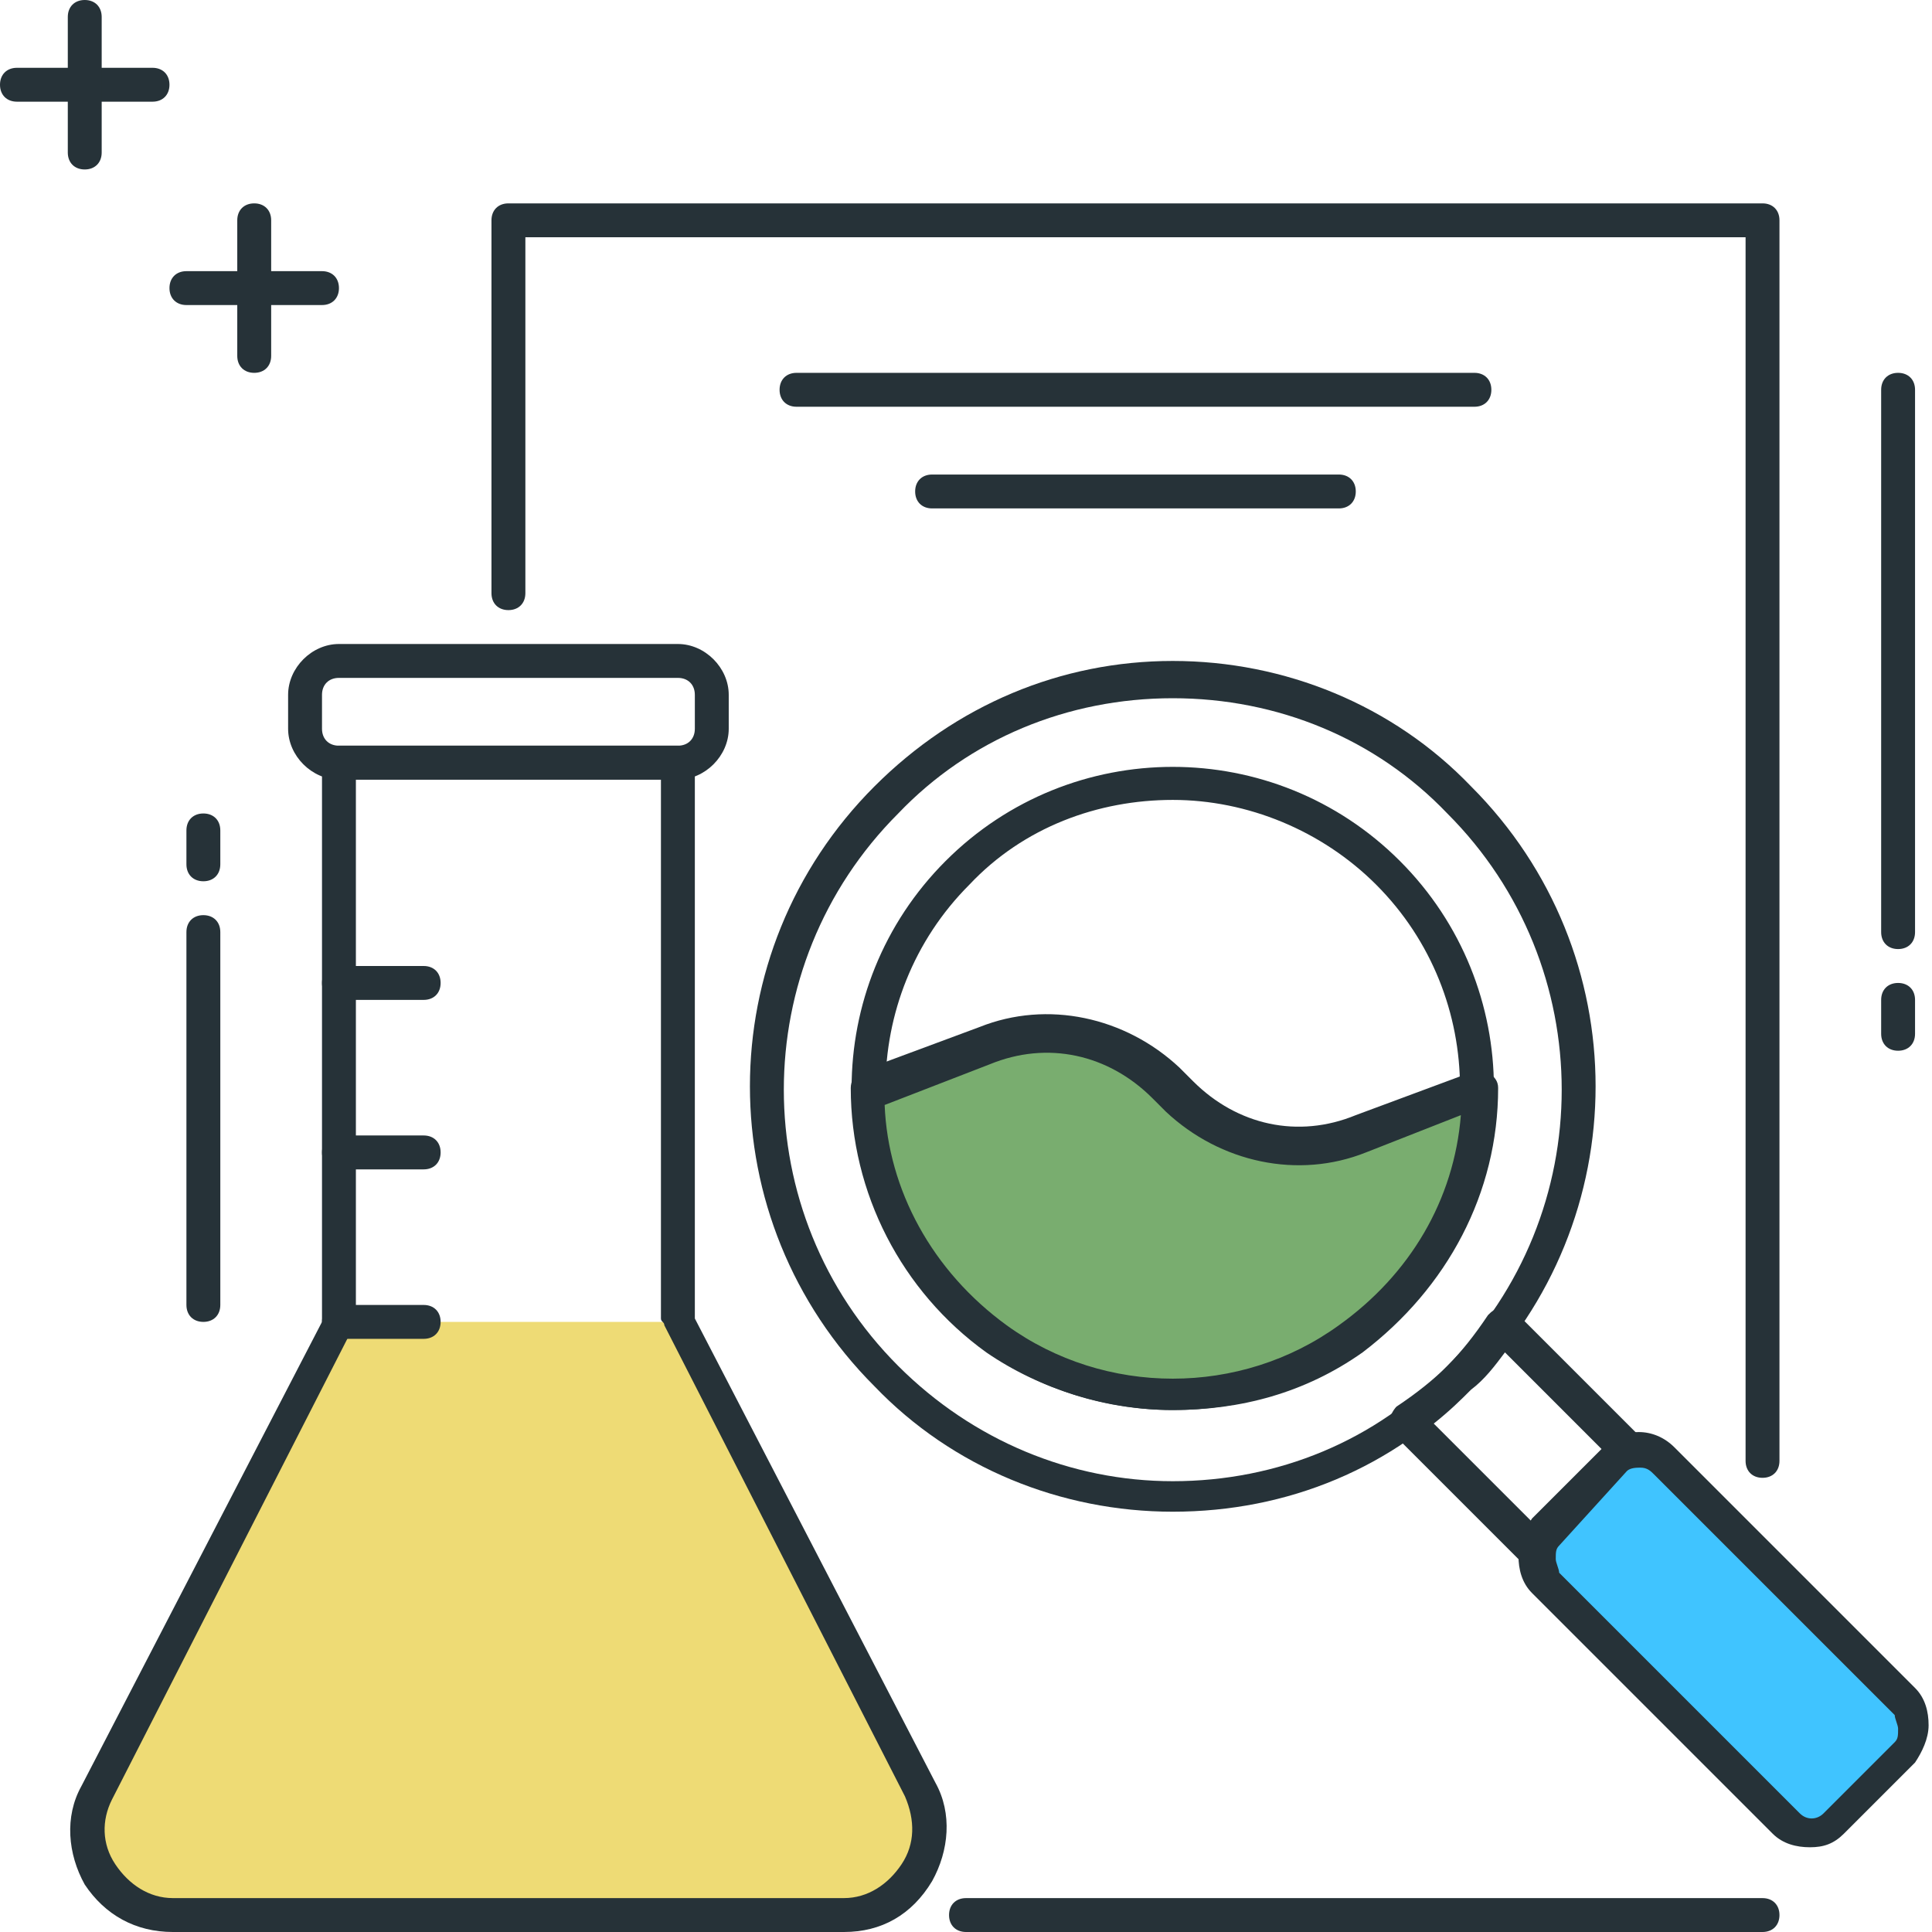 <svg xmlns="http://www.w3.org/2000/svg" fill="none" viewBox="0 0 120 120" height="120" width="120">
<path fill="#EEDB75" d="M57.053 111.369L42.106 82.106H21.053L6.106 111.369C4.211 114.948 6.948 118.948 10.737 118.948H52.421C56.421 118.948 58.948 114.737 57.053 111.369Z"></path>
<path fill="#263238" d="M52.421 120H10.737C8.421 120 6.526 118.947 5.263 117.052C4.21 115.158 4 112.842 5.052 110.947L20 82.105V47.368C20 46.736 20.421 46.315 21.052 46.315H42.105C42.737 46.315 43.158 46.736 43.158 47.368V81.894L58.105 110.736C59.158 112.631 58.947 114.947 57.895 116.842C56.631 118.947 54.737 120 52.421 120ZM22.105 48.421V82.105C22.105 82.315 22.105 82.526 21.895 82.526L6.947 111.789C6.316 113.052 6.316 114.526 7.158 115.789C8 117.052 9.263 117.894 10.737 117.894H52.421C53.895 117.894 55.158 117.052 56 115.789C56.842 114.526 56.842 113.052 56.21 111.579L41.263 82.315C41.263 82.105 41.052 82.105 41.052 81.894V48.421H22.105Z"></path>
<path fill="#263238" d="M42.105 48.421H21.052C19.368 48.421 17.895 46.947 17.895 45.263V43.158C17.895 41.474 19.368 40 21.052 40H42.105C43.789 40 45.263 41.474 45.263 43.158V45.263C45.263 46.947 43.789 48.421 42.105 48.421ZM21.052 42.105C20.421 42.105 20 42.526 20 43.158V45.263C20 45.895 20.421 46.316 21.052 46.316H42.105C42.737 46.316 43.158 45.895 43.158 45.263V43.158C43.158 42.526 42.737 42.105 42.105 42.105H21.052Z"></path>
<path fill="#263238" d="M95.159 97.052C94.948 97.052 94.527 97.052 94.317 96.842L86.527 89.052C86.317 88.842 86.106 88.631 86.317 88.21C86.317 87.999 86.527 87.579 86.738 87.368C88.001 86.526 89.053 85.684 89.896 84.842C90.738 83.999 91.58 82.947 92.422 81.684C92.632 81.473 92.843 81.263 93.264 81.263C93.475 81.263 93.896 81.263 94.106 81.473L101.896 89.263C102.317 89.684 102.317 90.315 101.896 90.736L96.001 96.631C95.79 96.842 95.58 97.052 95.159 97.052ZM89.053 88.421L95.159 94.526L99.58 90.105L93.475 83.999C92.843 84.842 92.211 85.684 91.369 86.315C90.738 86.947 90.106 87.579 89.053 88.421Z"></path>
<path fill="#263238" d="M72.842 93.895C65.895 93.895 59.158 91.158 54.316 86.105C44 75.79 44 59.158 54.316 48.842C59.369 43.79 65.895 41.053 72.842 41.053C79.79 41.053 86.526 43.79 91.369 48.842C101.684 59.158 101.684 75.79 91.369 86.105C86.526 91.158 80 93.895 72.842 93.895ZM72.842 43.368C66.316 43.368 60.211 45.895 55.79 50.526C46.316 60 46.316 75.368 55.79 84.842C60.421 89.474 66.526 92 72.842 92C79.369 92 85.474 89.474 89.895 84.842C99.369 75.368 99.369 60 89.895 50.526C85.474 45.895 79.369 43.368 72.842 43.368ZM72.842 87.579C67.79 87.579 62.526 85.684 58.737 81.684C50.947 73.895 50.947 61.263 58.737 53.474C66.526 45.684 79.158 45.684 86.948 53.474C94.737 61.263 94.737 73.895 86.948 81.684C83.158 85.684 78.105 87.579 72.842 87.579ZM72.842 49.684C68.211 49.684 63.579 51.368 60.211 54.947C53.263 61.895 53.263 73.263 60.211 80.211C67.158 87.158 78.526 87.158 85.474 80.211C92.421 73.263 92.421 61.895 85.474 54.947C82.105 51.579 77.474 49.684 72.842 49.684Z"></path>
<path fill="#40C4FF" d="M100.421 90.736L96 95.157C95.158 95.999 95.158 97.262 96 98.105L110.947 113.052C111.789 113.894 113.052 113.894 113.894 113.052L118.316 108.631C119.158 107.789 119.158 106.526 118.316 105.683L103.368 90.736C102.526 89.894 101.263 89.894 100.421 90.736Z"></path>
<path fill="#263238" d="M112.421 114.737C111.579 114.737 110.736 114.526 110.105 113.895L95.157 98.947C94.526 98.316 94.315 97.474 94.315 96.632C94.315 95.789 94.737 94.947 95.157 94.316L99.579 89.895C100.842 88.632 102.736 88.632 104 89.895L118.947 104.842C119.579 105.474 119.789 106.316 119.789 107.158C119.789 108 119.368 108.842 118.947 109.474L114.526 113.895C113.894 114.526 113.263 114.737 112.421 114.737ZM101.894 91.158C101.684 91.158 101.263 91.158 101.052 91.368L96.842 96C96.631 96.21 96.631 96.421 96.631 96.842C96.631 97.052 96.842 97.474 96.842 97.684L111.789 112.631C112.21 113.053 112.842 113.053 113.263 112.631L117.684 108.21C117.894 108 117.894 107.789 117.894 107.368C117.894 107.158 117.684 106.737 117.684 106.526L102.736 91.579C102.526 91.368 102.315 91.158 101.894 91.158Z"></path>
<path fill="#263238" d="M109.474 91.79C108.842 91.79 108.421 91.369 108.421 90.737V14.737H32.632V36.842C32.632 37.474 32.211 37.895 31.579 37.895C30.947 37.895 30.526 37.474 30.526 36.842V13.684C30.526 13.053 30.947 12.632 31.579 12.632H109.474C110.105 12.632 110.526 13.053 110.526 13.684V90.737C110.526 91.369 110.105 91.79 109.474 91.79Z"></path>
<path fill="#263238" d="M109.474 120H60C59.368 120 58.947 119.579 58.947 118.947C58.947 118.316 59.368 117.895 60 117.895H109.474C110.105 117.895 110.526 118.316 110.526 118.947C110.526 119.579 110.105 120 109.474 120Z"></path>
<path fill="#263238" d="M91.579 25.264H49.474C48.842 25.264 48.421 24.842 48.421 24.211C48.421 23.579 48.842 23.158 49.474 23.158H91.579C92.21 23.158 92.631 23.579 92.631 24.211C92.631 24.842 92.21 25.264 91.579 25.264Z"></path>
<path fill="#263238" d="M83.158 31.579H57.894C57.263 31.579 56.842 31.158 56.842 30.526C56.842 29.895 57.263 29.474 57.894 29.474H83.158C83.789 29.474 84.21 29.895 84.21 30.526C84.21 31.158 83.789 31.579 83.158 31.579Z"></path>
<path fill="#263238" d="M26.316 83.158H21.053C20.421 83.158 20 82.737 20 82.105C20 81.474 20.421 81.053 21.053 81.053H26.316C26.947 81.053 27.368 81.474 27.368 82.105C27.368 82.737 26.947 83.158 26.316 83.158Z"></path>
<path fill="#263238" d="M26.316 72.632H21.053C20.421 72.632 20 72.211 20 71.579C20 70.947 20.421 70.526 21.053 70.526H26.316C26.947 70.526 27.368 70.947 27.368 71.579C27.368 72.211 26.947 72.632 26.316 72.632Z"></path>
<path fill="#263238" d="M26.316 62.105H21.053C20.421 62.105 20 61.684 20 61.053C20 60.421 20.421 60 21.053 60H26.316C26.947 60 27.368 60.421 27.368 61.053C27.368 61.684 26.947 62.105 26.316 62.105Z"></path>
<path fill="#79AD6F" d="M61.895 83.158C68.421 87.79 77.263 87.79 83.789 83.158C89.052 79.368 91.789 73.474 91.789 67.579L84.421 70.316C80.631 71.79 76.21 70.947 73.263 68L72.421 67.158C69.474 64.21 65.052 63.368 61.263 64.842L53.895 67.579C53.895 73.474 56.631 79.368 61.895 83.158Z"></path>
<path fill="#263238" d="M72.842 87.579C68.842 87.579 64.631 86.316 61.263 84.001C56 80.211 52.842 74.106 52.842 67.579C52.842 67.158 53.052 66.737 53.473 66.527L60.842 63.79C65.052 62.106 69.894 63.158 73.263 66.316L74.105 67.158C76.842 69.895 80.631 70.737 84.21 69.264L91.579 66.527C92 66.316 92.21 66.527 92.631 66.737C92.842 66.948 93.052 67.158 93.052 67.579C93.052 74.106 89.894 80.001 84.631 84.001C81.052 86.527 77.052 87.579 72.842 87.579ZM62.526 82.316C68.631 86.737 77.052 86.737 83.158 82.316C87.579 79.158 90.316 74.527 90.737 69.264L84.842 71.579C80.631 73.264 75.789 72.211 72.421 69.053L71.579 68.211C68.842 65.474 65.052 64.632 61.473 66.106L54.947 68.632C55.158 73.895 57.894 78.948 62.526 82.316Z"></path>
<path fill="#263238" d="M12.632 54.737C12 54.737 11.579 54.316 11.579 53.684V51.579C11.579 50.947 12 50.526 12.632 50.526C13.263 50.526 13.684 50.947 13.684 51.579V53.684C13.684 54.316 13.263 54.737 12.632 54.737Z"></path>
<path fill="#263238" d="M12.632 82.105C12 82.105 11.579 81.684 11.579 81.052V57.894C11.579 57.263 12 56.842 12.632 56.842C13.263 56.842 13.684 57.263 13.684 57.894V81.052C13.684 81.684 13.263 82.105 12.632 82.105Z"></path>
<path fill="#263238" d="M117.894 65.263C117.263 65.263 116.842 64.842 116.842 64.211V62.105C116.842 61.474 117.263 61.053 117.894 61.053C118.526 61.053 118.947 61.474 118.947 62.105V64.211C118.947 64.842 118.526 65.263 117.894 65.263Z"></path>
<path fill="#263238" d="M117.894 58.948C117.263 58.948 116.842 58.527 116.842 57.895V24.211C116.842 23.579 117.263 23.158 117.894 23.158C118.526 23.158 118.947 23.579 118.947 24.211V57.895C118.947 58.527 118.526 58.948 117.894 58.948Z"></path>
<path fill="#263238" d="M20 18.947H11.579C10.947 18.947 10.526 18.526 10.526 17.894C10.526 17.263 10.947 16.842 11.579 16.842H20C20.632 16.842 21.053 17.263 21.053 17.894C21.053 18.526 20.632 18.947 20 18.947Z"></path>
<path fill="#263238" d="M9.474 6.316H1.053C0.421 6.316 0 5.895 0 5.264C0 4.632 0.421 4.211 1.053 4.211H9.474C10.105 4.211 10.526 4.632 10.526 5.264C10.526 5.895 10.105 6.316 9.474 6.316Z"></path>
<path fill="#263238" d="M5.264 10.526C4.632 10.526 4.211 10.105 4.211 9.474V1.053C4.211 0.421 4.632 0 5.264 0C5.895 0 6.316 0.421 6.316 1.053V9.474C6.316 10.105 5.895 10.526 5.264 10.526Z"></path>
<path fill="#263238" d="M15.79 23.158C15.158 23.158 14.737 22.737 14.737 22.105V13.684C14.737 13.053 15.158 12.632 15.79 12.632C16.422 12.632 16.843 13.053 16.843 13.684V22.105C16.843 22.737 16.422 23.158 15.79 23.158Z"></path>
</svg>
